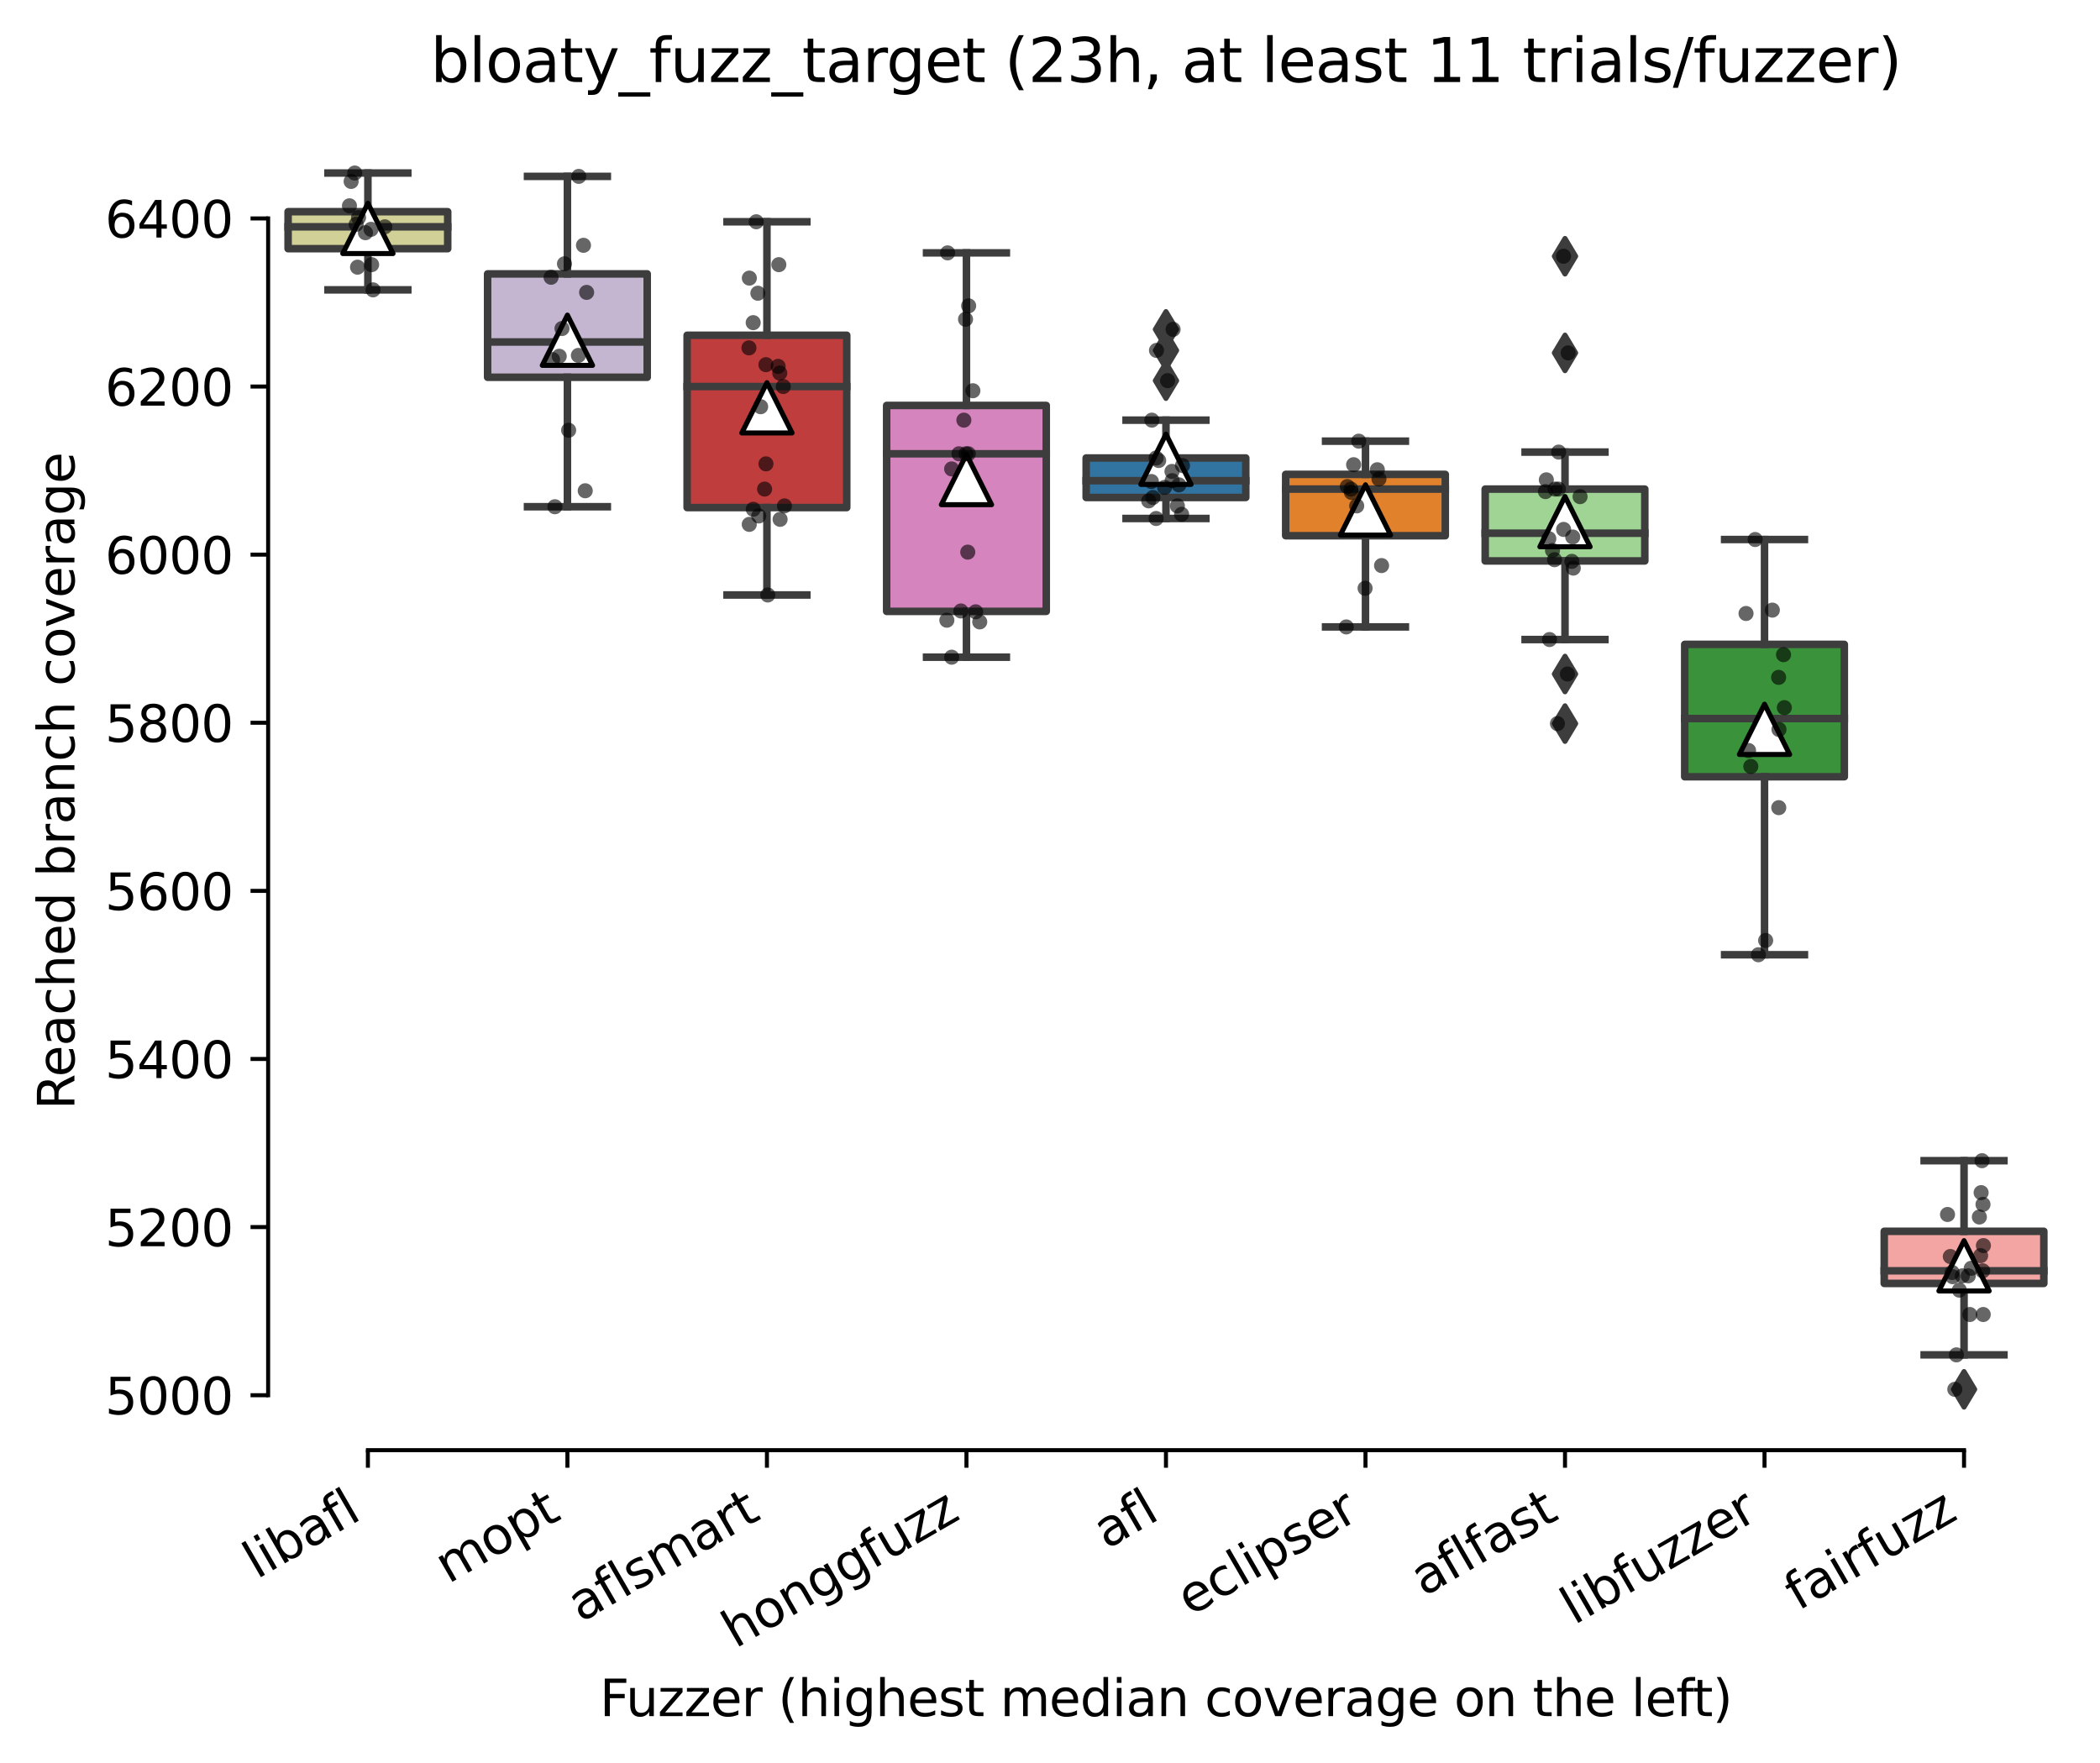 <?xml version="1.0" encoding="utf-8" standalone="no"?>
<!DOCTYPE svg PUBLIC "-//W3C//DTD SVG 1.1//EN"
  "http://www.w3.org/Graphics/SVG/1.1/DTD/svg11.dtd">
<svg xmlns:xlink="http://www.w3.org/1999/xlink" width="417.648pt" height="350.612pt" viewBox="0 0 417.648 350.612" xmlns="http://www.w3.org/2000/svg" version="1.1">
 <defs>
  <style type="text/css">*{stroke-linejoin: round; stroke-linecap: butt}</style>
 </defs>
 <g id="figure_1">
  <g id="patch_1">
   <path d="M 0 350.612 
L 417.648 350.612 
L 417.648 0 
L 0 0 
z
" style="fill: #ffffff"/>
  </g>
  <g id="axes_1">
   <g id="patch_2">
    <path d="M 53.328 288.43 
L 410.448 288.43 
L 410.448 22.318 
L 53.328 22.318 
z
" style="fill: #ffffff"/>
   </g>
   <g id="patch_3">
    <path d="M 57.296 49.461 
L 89.04 49.461 
L 89.04 42.105 
L 57.296 42.105 
L 57.296 49.461 
z
" clip-path="url(#p0c5332777e)" style="fill: #d1d197; stroke: #3d3d3d; stroke-width: 1.5; stroke-linejoin: miter"/>
   </g>
   <g id="patch_4">
    <path d="M 96.976 75.041 
L 128.72 75.041 
L 128.72 54.477 
L 96.976 54.477 
L 96.976 75.041 
z
" clip-path="url(#p0c5332777e)" style="fill: #c4b5d0; stroke: #3d3d3d; stroke-width: 1.5; stroke-linejoin: miter"/>
   </g>
   <g id="patch_5">
    <path d="M 136.656 100.955 
L 168.4 100.955 
L 168.4 66.681 
L 136.656 66.681 
L 136.656 100.955 
z
" clip-path="url(#p0c5332777e)" style="fill: #c03d3e; stroke: #3d3d3d; stroke-width: 1.5; stroke-linejoin: miter"/>
   </g>
   <g id="patch_6">
    <path d="M 176.336 121.602 
L 208.08 121.602 
L 208.08 80.641 
L 176.336 80.641 
L 176.336 121.602 
z
" clip-path="url(#p0c5332777e)" style="fill: #d684bd; stroke: #3d3d3d; stroke-width: 1.5; stroke-linejoin: miter"/>
   </g>
   <g id="patch_7">
    <path d="M 216.016 98.948 
L 247.76 98.948 
L 247.76 91.091 
L 216.016 91.091 
L 216.016 98.948 
z
" clip-path="url(#p0c5332777e)" style="fill: #3274a1; stroke: #3d3d3d; stroke-width: 1.5; stroke-linejoin: miter"/>
   </g>
   <g id="patch_8">
    <path d="M 255.696 106.555 
L 287.44 106.555 
L 287.44 94.351 
L 255.696 94.351 
L 255.696 106.555 
z
" clip-path="url(#p0c5332777e)" style="fill: #e1812c; stroke: #3d3d3d; stroke-width: 1.5; stroke-linejoin: miter"/>
   </g>
   <g id="patch_9">
    <path d="M 295.376 111.571 
L 327.12 111.571 
L 327.12 97.277 
L 295.376 97.277 
L 295.376 111.571 
z
" clip-path="url(#p0c5332777e)" style="fill: #9fd495; stroke: #3d3d3d; stroke-width: 1.5; stroke-linejoin: miter"/>
   </g>
   <g id="patch_10">
    <path d="M 335.056 154.496 
L 366.8 154.496 
L 366.8 128.164 
L 335.056 128.164 
L 335.056 154.496 
z
" clip-path="url(#p0c5332777e)" style="fill: #3a923a; stroke: #3d3d3d; stroke-width: 1.5; stroke-linejoin: miter"/>
   </g>
   <g id="patch_11">
    <path d="M 374.736 255.269 
L 406.48 255.269 
L 406.48 244.903 
L 374.736 244.903 
L 374.736 255.269 
z
" clip-path="url(#p0c5332777e)" style="fill: #f2a5a3; stroke: #3d3d3d; stroke-width: 1.5; stroke-linejoin: miter"/>
   </g>
   <g id="matplotlib.axis_1">
    <g id="xtick_1">
     <g id="line2d_1">
      <defs>
       <path id="mc88189dd81" d="M 0 0 
L 0 3.5 
" style="stroke: #000000; stroke-width: 0.8"/>
      </defs>
      <g>
       <use xlink:href="#mc88189dd81" x="73.168" y="288.43" style="stroke: #000000; stroke-width: 0.8"/>
      </g>
     </g>
     <g id="text_1">
      <!-- libafl -->
      <g transform="translate(51.057 314.176) rotate(-30) scale(0.1 -0.1)">
       <defs>
        <path id="DejaVuSans-6c" d="M 603 4863 
L 1178 4863 
L 1178 0 
L 603 0 
L 603 4863 
z
" transform="scale(0.016)"/>
        <path id="DejaVuSans-69" d="M 603 3500 
L 1178 3500 
L 1178 0 
L 603 0 
L 603 3500 
z
M 603 4863 
L 1178 4863 
L 1178 4134 
L 603 4134 
L 603 4863 
z
" transform="scale(0.016)"/>
        <path id="DejaVuSans-62" d="M 3116 1747 
Q 3116 2381 2855 2742 
Q 2594 3103 2138 3103 
Q 1681 3103 1420 2742 
Q 1159 2381 1159 1747 
Q 1159 1113 1420 752 
Q 1681 391 2138 391 
Q 2594 391 2855 752 
Q 3116 1113 3116 1747 
z
M 1159 2969 
Q 1341 3281 1617 3432 
Q 1894 3584 2278 3584 
Q 2916 3584 3314 3078 
Q 3713 2572 3713 1747 
Q 3713 922 3314 415 
Q 2916 -91 2278 -91 
Q 1894 -91 1617 61 
Q 1341 213 1159 525 
L 1159 0 
L 581 0 
L 581 4863 
L 1159 4863 
L 1159 2969 
z
" transform="scale(0.016)"/>
        <path id="DejaVuSans-61" d="M 2194 1759 
Q 1497 1759 1228 1600 
Q 959 1441 959 1056 
Q 959 750 1161 570 
Q 1363 391 1709 391 
Q 2188 391 2477 730 
Q 2766 1069 2766 1631 
L 2766 1759 
L 2194 1759 
z
M 3341 1997 
L 3341 0 
L 2766 0 
L 2766 531 
Q 2569 213 2275 61 
Q 1981 -91 1556 -91 
Q 1019 -91 701 211 
Q 384 513 384 1019 
Q 384 1609 779 1909 
Q 1175 2209 1959 2209 
L 2766 2209 
L 2766 2266 
Q 2766 2663 2505 2880 
Q 2244 3097 1772 3097 
Q 1472 3097 1187 3025 
Q 903 2953 641 2809 
L 641 3341 
Q 956 3463 1253 3523 
Q 1550 3584 1831 3584 
Q 2591 3584 2966 3190 
Q 3341 2797 3341 1997 
z
" transform="scale(0.016)"/>
        <path id="DejaVuSans-66" d="M 2375 4863 
L 2375 4384 
L 1825 4384 
Q 1516 4384 1395 4259 
Q 1275 4134 1275 3809 
L 1275 3500 
L 2222 3500 
L 2222 3053 
L 1275 3053 
L 1275 0 
L 697 0 
L 697 3053 
L 147 3053 
L 147 3500 
L 697 3500 
L 697 3744 
Q 697 4328 969 4595 
Q 1241 4863 1831 4863 
L 2375 4863 
z
" transform="scale(0.016)"/>
       </defs>
       <use xlink:href="#DejaVuSans-6c"/>
       <use xlink:href="#DejaVuSans-69" x="27.783"/>
       <use xlink:href="#DejaVuSans-62" x="55.566"/>
       <use xlink:href="#DejaVuSans-61" x="119.043"/>
       <use xlink:href="#DejaVuSans-66" x="180.322"/>
       <use xlink:href="#DejaVuSans-6c" x="215.527"/>
      </g>
     </g>
    </g>
    <g id="xtick_2">
     <g id="line2d_2">
      <g>
       <use xlink:href="#mc88189dd81" x="112.848" y="288.43" style="stroke: #000000; stroke-width: 0.8"/>
      </g>
     </g>
     <g id="text_2">
      <!-- mopt -->
      <g transform="translate(89.181 315.075) rotate(-30) scale(0.1 -0.1)">
       <defs>
        <path id="DejaVuSans-6d" d="M 3328 2828 
Q 3544 3216 3844 3400 
Q 4144 3584 4550 3584 
Q 5097 3584 5394 3201 
Q 5691 2819 5691 2113 
L 5691 0 
L 5113 0 
L 5113 2094 
Q 5113 2597 4934 2840 
Q 4756 3084 4391 3084 
Q 3944 3084 3684 2787 
Q 3425 2491 3425 1978 
L 3425 0 
L 2847 0 
L 2847 2094 
Q 2847 2600 2669 2842 
Q 2491 3084 2119 3084 
Q 1678 3084 1418 2786 
Q 1159 2488 1159 1978 
L 1159 0 
L 581 0 
L 581 3500 
L 1159 3500 
L 1159 2956 
Q 1356 3278 1631 3431 
Q 1906 3584 2284 3584 
Q 2666 3584 2933 3390 
Q 3200 3197 3328 2828 
z
" transform="scale(0.016)"/>
        <path id="DejaVuSans-6f" d="M 1959 3097 
Q 1497 3097 1228 2736 
Q 959 2375 959 1747 
Q 959 1119 1226 758 
Q 1494 397 1959 397 
Q 2419 397 2687 759 
Q 2956 1122 2956 1747 
Q 2956 2369 2687 2733 
Q 2419 3097 1959 3097 
z
M 1959 3584 
Q 2709 3584 3137 3096 
Q 3566 2609 3566 1747 
Q 3566 888 3137 398 
Q 2709 -91 1959 -91 
Q 1206 -91 779 398 
Q 353 888 353 1747 
Q 353 2609 779 3096 
Q 1206 3584 1959 3584 
z
" transform="scale(0.016)"/>
        <path id="DejaVuSans-70" d="M 1159 525 
L 1159 -1331 
L 581 -1331 
L 581 3500 
L 1159 3500 
L 1159 2969 
Q 1341 3281 1617 3432 
Q 1894 3584 2278 3584 
Q 2916 3584 3314 3078 
Q 3713 2572 3713 1747 
Q 3713 922 3314 415 
Q 2916 -91 2278 -91 
Q 1894 -91 1617 61 
Q 1341 213 1159 525 
z
M 3116 1747 
Q 3116 2381 2855 2742 
Q 2594 3103 2138 3103 
Q 1681 3103 1420 2742 
Q 1159 2381 1159 1747 
Q 1159 1113 1420 752 
Q 1681 391 2138 391 
Q 2594 391 2855 752 
Q 3116 1113 3116 1747 
z
" transform="scale(0.016)"/>
        <path id="DejaVuSans-74" d="M 1172 4494 
L 1172 3500 
L 2356 3500 
L 2356 3053 
L 1172 3053 
L 1172 1153 
Q 1172 725 1289 603 
Q 1406 481 1766 481 
L 2356 481 
L 2356 0 
L 1766 0 
Q 1100 0 847 248 
Q 594 497 594 1153 
L 594 3053 
L 172 3053 
L 172 3500 
L 594 3500 
L 594 4494 
L 1172 4494 
z
" transform="scale(0.016)"/>
       </defs>
       <use xlink:href="#DejaVuSans-6d"/>
       <use xlink:href="#DejaVuSans-6f" x="97.412"/>
       <use xlink:href="#DejaVuSans-70" x="158.594"/>
       <use xlink:href="#DejaVuSans-74" x="222.07"/>
      </g>
     </g>
    </g>
    <g id="xtick_3">
     <g id="line2d_3">
      <g>
       <use xlink:href="#mc88189dd81" x="152.528" y="288.43" style="stroke: #000000; stroke-width: 0.8"/>
      </g>
     </g>
     <g id="text_3">
      <!-- aflsmart -->
      <g transform="translate(115.517 322.779) rotate(-30) scale(0.1 -0.1)">
       <defs>
        <path id="DejaVuSans-73" d="M 2834 3397 
L 2834 2853 
Q 2591 2978 2328 3040 
Q 2066 3103 1784 3103 
Q 1356 3103 1142 2972 
Q 928 2841 928 2578 
Q 928 2378 1081 2264 
Q 1234 2150 1697 2047 
L 1894 2003 
Q 2506 1872 2764 1633 
Q 3022 1394 3022 966 
Q 3022 478 2636 193 
Q 2250 -91 1575 -91 
Q 1294 -91 989 -36 
Q 684 19 347 128 
L 347 722 
Q 666 556 975 473 
Q 1284 391 1588 391 
Q 1994 391 2212 530 
Q 2431 669 2431 922 
Q 2431 1156 2273 1281 
Q 2116 1406 1581 1522 
L 1381 1569 
Q 847 1681 609 1914 
Q 372 2147 372 2553 
Q 372 3047 722 3315 
Q 1072 3584 1716 3584 
Q 2034 3584 2315 3537 
Q 2597 3491 2834 3397 
z
" transform="scale(0.016)"/>
        <path id="DejaVuSans-72" d="M 2631 2963 
Q 2534 3019 2420 3045 
Q 2306 3072 2169 3072 
Q 1681 3072 1420 2755 
Q 1159 2438 1159 1844 
L 1159 0 
L 581 0 
L 581 3500 
L 1159 3500 
L 1159 2956 
Q 1341 3275 1631 3429 
Q 1922 3584 2338 3584 
Q 2397 3584 2469 3576 
Q 2541 3569 2628 3553 
L 2631 2963 
z
" transform="scale(0.016)"/>
       </defs>
       <use xlink:href="#DejaVuSans-61"/>
       <use xlink:href="#DejaVuSans-66" x="61.279"/>
       <use xlink:href="#DejaVuSans-6c" x="96.484"/>
       <use xlink:href="#DejaVuSans-73" x="124.268"/>
       <use xlink:href="#DejaVuSans-6d" x="176.367"/>
       <use xlink:href="#DejaVuSans-61" x="273.779"/>
       <use xlink:href="#DejaVuSans-72" x="335.059"/>
       <use xlink:href="#DejaVuSans-74" x="376.172"/>
      </g>
     </g>
    </g>
    <g id="xtick_4">
     <g id="line2d_4">
      <g>
       <use xlink:href="#mc88189dd81" x="192.208" y="288.43" style="stroke: #000000; stroke-width: 0.8"/>
      </g>
     </g>
     <g id="text_4">
      <!-- honggfuzz -->
      <g transform="translate(146.269 327.933) rotate(-30) scale(0.1 -0.1)">
       <defs>
        <path id="DejaVuSans-68" d="M 3513 2113 
L 3513 0 
L 2938 0 
L 2938 2094 
Q 2938 2591 2744 2837 
Q 2550 3084 2163 3084 
Q 1697 3084 1428 2787 
Q 1159 2491 1159 1978 
L 1159 0 
L 581 0 
L 581 4863 
L 1159 4863 
L 1159 2956 
Q 1366 3272 1645 3428 
Q 1925 3584 2291 3584 
Q 2894 3584 3203 3211 
Q 3513 2838 3513 2113 
z
" transform="scale(0.016)"/>
        <path id="DejaVuSans-6e" d="M 3513 2113 
L 3513 0 
L 2938 0 
L 2938 2094 
Q 2938 2591 2744 2837 
Q 2550 3084 2163 3084 
Q 1697 3084 1428 2787 
Q 1159 2491 1159 1978 
L 1159 0 
L 581 0 
L 581 3500 
L 1159 3500 
L 1159 2956 
Q 1366 3272 1645 3428 
Q 1925 3584 2291 3584 
Q 2894 3584 3203 3211 
Q 3513 2838 3513 2113 
z
" transform="scale(0.016)"/>
        <path id="DejaVuSans-67" d="M 2906 1791 
Q 2906 2416 2648 2759 
Q 2391 3103 1925 3103 
Q 1463 3103 1205 2759 
Q 947 2416 947 1791 
Q 947 1169 1205 825 
Q 1463 481 1925 481 
Q 2391 481 2648 825 
Q 2906 1169 2906 1791 
z
M 3481 434 
Q 3481 -459 3084 -895 
Q 2688 -1331 1869 -1331 
Q 1566 -1331 1297 -1286 
Q 1028 -1241 775 -1147 
L 775 -588 
Q 1028 -725 1275 -790 
Q 1522 -856 1778 -856 
Q 2344 -856 2625 -561 
Q 2906 -266 2906 331 
L 2906 616 
Q 2728 306 2450 153 
Q 2172 0 1784 0 
Q 1141 0 747 490 
Q 353 981 353 1791 
Q 353 2603 747 3093 
Q 1141 3584 1784 3584 
Q 2172 3584 2450 3431 
Q 2728 3278 2906 2969 
L 2906 3500 
L 3481 3500 
L 3481 434 
z
" transform="scale(0.016)"/>
        <path id="DejaVuSans-75" d="M 544 1381 
L 544 3500 
L 1119 3500 
L 1119 1403 
Q 1119 906 1312 657 
Q 1506 409 1894 409 
Q 2359 409 2629 706 
Q 2900 1003 2900 1516 
L 2900 3500 
L 3475 3500 
L 3475 0 
L 2900 0 
L 2900 538 
Q 2691 219 2414 64 
Q 2138 -91 1772 -91 
Q 1169 -91 856 284 
Q 544 659 544 1381 
z
M 1991 3584 
L 1991 3584 
z
" transform="scale(0.016)"/>
        <path id="DejaVuSans-7a" d="M 353 3500 
L 3084 3500 
L 3084 2975 
L 922 459 
L 3084 459 
L 3084 0 
L 275 0 
L 275 525 
L 2438 3041 
L 353 3041 
L 353 3500 
z
" transform="scale(0.016)"/>
       </defs>
       <use xlink:href="#DejaVuSans-68"/>
       <use xlink:href="#DejaVuSans-6f" x="63.379"/>
       <use xlink:href="#DejaVuSans-6e" x="124.561"/>
       <use xlink:href="#DejaVuSans-67" x="187.939"/>
       <use xlink:href="#DejaVuSans-67" x="251.416"/>
       <use xlink:href="#DejaVuSans-66" x="314.893"/>
       <use xlink:href="#DejaVuSans-75" x="350.098"/>
       <use xlink:href="#DejaVuSans-7a" x="413.477"/>
       <use xlink:href="#DejaVuSans-7a" x="465.967"/>
      </g>
     </g>
    </g>
    <g id="xtick_5">
     <g id="line2d_5">
      <g>
       <use xlink:href="#mc88189dd81" x="231.888" y="288.43" style="stroke: #000000; stroke-width: 0.8"/>
      </g>
     </g>
     <g id="text_5">
      <!-- afl -->
      <g transform="translate(220.087 308.224) rotate(-30) scale(0.1 -0.1)">
       <use xlink:href="#DejaVuSans-61"/>
       <use xlink:href="#DejaVuSans-66" x="61.279"/>
       <use xlink:href="#DejaVuSans-6c" x="96.484"/>
      </g>
     </g>
    </g>
    <g id="xtick_6">
     <g id="line2d_6">
      <g>
       <use xlink:href="#mc88189dd81" x="271.568" y="288.43" style="stroke: #000000; stroke-width: 0.8"/>
      </g>
     </g>
     <g id="text_6">
      <!-- eclipser -->
      <g transform="translate(236.728 321.525) rotate(-30) scale(0.1 -0.1)">
       <defs>
        <path id="DejaVuSans-65" d="M 3597 1894 
L 3597 1613 
L 953 1613 
Q 991 1019 1311 708 
Q 1631 397 2203 397 
Q 2534 397 2845 478 
Q 3156 559 3463 722 
L 3463 178 
Q 3153 47 2828 -22 
Q 2503 -91 2169 -91 
Q 1331 -91 842 396 
Q 353 884 353 1716 
Q 353 2575 817 3079 
Q 1281 3584 2069 3584 
Q 2775 3584 3186 3129 
Q 3597 2675 3597 1894 
z
M 3022 2063 
Q 3016 2534 2758 2815 
Q 2500 3097 2075 3097 
Q 1594 3097 1305 2825 
Q 1016 2553 972 2059 
L 3022 2063 
z
" transform="scale(0.016)"/>
        <path id="DejaVuSans-63" d="M 3122 3366 
L 3122 2828 
Q 2878 2963 2633 3030 
Q 2388 3097 2138 3097 
Q 1578 3097 1268 2742 
Q 959 2388 959 1747 
Q 959 1106 1268 751 
Q 1578 397 2138 397 
Q 2388 397 2633 464 
Q 2878 531 3122 666 
L 3122 134 
Q 2881 22 2623 -34 
Q 2366 -91 2075 -91 
Q 1284 -91 818 406 
Q 353 903 353 1747 
Q 353 2603 823 3093 
Q 1294 3584 2113 3584 
Q 2378 3584 2631 3529 
Q 2884 3475 3122 3366 
z
" transform="scale(0.016)"/>
       </defs>
       <use xlink:href="#DejaVuSans-65"/>
       <use xlink:href="#DejaVuSans-63" x="61.523"/>
       <use xlink:href="#DejaVuSans-6c" x="116.504"/>
       <use xlink:href="#DejaVuSans-69" x="144.287"/>
       <use xlink:href="#DejaVuSans-70" x="172.07"/>
       <use xlink:href="#DejaVuSans-73" x="235.547"/>
       <use xlink:href="#DejaVuSans-65" x="287.646"/>
       <use xlink:href="#DejaVuSans-72" x="349.17"/>
      </g>
     </g>
    </g>
    <g id="xtick_7">
     <g id="line2d_7">
      <g>
       <use xlink:href="#mc88189dd81" x="311.248" y="288.43" style="stroke: #000000; stroke-width: 0.8"/>
      </g>
     </g>
     <g id="text_7">
      <!-- aflfast -->
      <g transform="translate(283.184 317.613) rotate(-30) scale(0.1 -0.1)">
       <use xlink:href="#DejaVuSans-61"/>
       <use xlink:href="#DejaVuSans-66" x="61.279"/>
       <use xlink:href="#DejaVuSans-6c" x="96.484"/>
       <use xlink:href="#DejaVuSans-66" x="124.268"/>
       <use xlink:href="#DejaVuSans-61" x="159.473"/>
       <use xlink:href="#DejaVuSans-73" x="220.752"/>
       <use xlink:href="#DejaVuSans-74" x="272.852"/>
      </g>
     </g>
    </g>
    <g id="xtick_8">
     <g id="line2d_8">
      <g>
       <use xlink:href="#mc88189dd81" x="350.928" y="288.43" style="stroke: #000000; stroke-width: 0.8"/>
      </g>
     </g>
     <g id="text_8">
      <!-- libfuzzer -->
      <g transform="translate(313.062 323.272) rotate(-30) scale(0.1 -0.1)">
       <use xlink:href="#DejaVuSans-6c"/>
       <use xlink:href="#DejaVuSans-69" x="27.783"/>
       <use xlink:href="#DejaVuSans-62" x="55.566"/>
       <use xlink:href="#DejaVuSans-66" x="119.043"/>
       <use xlink:href="#DejaVuSans-75" x="154.248"/>
       <use xlink:href="#DejaVuSans-7a" x="217.627"/>
       <use xlink:href="#DejaVuSans-7a" x="270.117"/>
       <use xlink:href="#DejaVuSans-65" x="322.607"/>
       <use xlink:href="#DejaVuSans-72" x="384.131"/>
      </g>
     </g>
    </g>
    <g id="xtick_9">
     <g id="line2d_9">
      <g>
       <use xlink:href="#mc88189dd81" x="390.608" y="288.43" style="stroke: #000000; stroke-width: 0.8"/>
      </g>
     </g>
     <g id="text_9">
      <!-- fairfuzz -->
      <g transform="translate(357.619 320.457) rotate(-30) scale(0.1 -0.1)">
       <use xlink:href="#DejaVuSans-66"/>
       <use xlink:href="#DejaVuSans-61" x="35.205"/>
       <use xlink:href="#DejaVuSans-69" x="96.484"/>
       <use xlink:href="#DejaVuSans-72" x="124.268"/>
       <use xlink:href="#DejaVuSans-66" x="165.381"/>
       <use xlink:href="#DejaVuSans-75" x="200.586"/>
       <use xlink:href="#DejaVuSans-7a" x="263.965"/>
       <use xlink:href="#DejaVuSans-7a" x="316.455"/>
      </g>
     </g>
    </g>
    <g id="text_10">
     <!-- Fuzzer (highest median coverage on the left) -->
     <g transform="translate(119.27 341.333) scale(0.1 -0.1)">
      <defs>
       <path id="DejaVuSans-46" d="M 628 4666 
L 3309 4666 
L 3309 4134 
L 1259 4134 
L 1259 2759 
L 3109 2759 
L 3109 2228 
L 1259 2228 
L 1259 0 
L 628 0 
L 628 4666 
z
" transform="scale(0.016)"/>
       <path id="DejaVuSans-20" transform="scale(0.016)"/>
       <path id="DejaVuSans-28" d="M 1984 4856 
Q 1566 4138 1362 3434 
Q 1159 2731 1159 2009 
Q 1159 1288 1364 580 
Q 1569 -128 1984 -844 
L 1484 -844 
Q 1016 -109 783 600 
Q 550 1309 550 2009 
Q 550 2706 781 3412 
Q 1013 4119 1484 4856 
L 1984 4856 
z
" transform="scale(0.016)"/>
       <path id="DejaVuSans-64" d="M 2906 2969 
L 2906 4863 
L 3481 4863 
L 3481 0 
L 2906 0 
L 2906 525 
Q 2725 213 2448 61 
Q 2172 -91 1784 -91 
Q 1150 -91 751 415 
Q 353 922 353 1747 
Q 353 2572 751 3078 
Q 1150 3584 1784 3584 
Q 2172 3584 2448 3432 
Q 2725 3281 2906 2969 
z
M 947 1747 
Q 947 1113 1208 752 
Q 1469 391 1925 391 
Q 2381 391 2643 752 
Q 2906 1113 2906 1747 
Q 2906 2381 2643 2742 
Q 2381 3103 1925 3103 
Q 1469 3103 1208 2742 
Q 947 2381 947 1747 
z
" transform="scale(0.016)"/>
       <path id="DejaVuSans-76" d="M 191 3500 
L 800 3500 
L 1894 563 
L 2988 3500 
L 3597 3500 
L 2284 0 
L 1503 0 
L 191 3500 
z
" transform="scale(0.016)"/>
       <path id="DejaVuSans-29" d="M 513 4856 
L 1013 4856 
Q 1481 4119 1714 3412 
Q 1947 2706 1947 2009 
Q 1947 1309 1714 600 
Q 1481 -109 1013 -844 
L 513 -844 
Q 928 -128 1133 580 
Q 1338 1288 1338 2009 
Q 1338 2731 1133 3434 
Q 928 4138 513 4856 
z
" transform="scale(0.016)"/>
      </defs>
      <use xlink:href="#DejaVuSans-46"/>
      <use xlink:href="#DejaVuSans-75" x="52.02"/>
      <use xlink:href="#DejaVuSans-7a" x="115.398"/>
      <use xlink:href="#DejaVuSans-7a" x="167.889"/>
      <use xlink:href="#DejaVuSans-65" x="220.379"/>
      <use xlink:href="#DejaVuSans-72" x="281.902"/>
      <use xlink:href="#DejaVuSans-20" x="323.016"/>
      <use xlink:href="#DejaVuSans-28" x="354.803"/>
      <use xlink:href="#DejaVuSans-68" x="393.816"/>
      <use xlink:href="#DejaVuSans-69" x="457.195"/>
      <use xlink:href="#DejaVuSans-67" x="484.979"/>
      <use xlink:href="#DejaVuSans-68" x="548.455"/>
      <use xlink:href="#DejaVuSans-65" x="611.834"/>
      <use xlink:href="#DejaVuSans-73" x="673.357"/>
      <use xlink:href="#DejaVuSans-74" x="725.457"/>
      <use xlink:href="#DejaVuSans-20" x="764.666"/>
      <use xlink:href="#DejaVuSans-6d" x="796.453"/>
      <use xlink:href="#DejaVuSans-65" x="893.865"/>
      <use xlink:href="#DejaVuSans-64" x="955.389"/>
      <use xlink:href="#DejaVuSans-69" x="1018.865"/>
      <use xlink:href="#DejaVuSans-61" x="1046.648"/>
      <use xlink:href="#DejaVuSans-6e" x="1107.928"/>
      <use xlink:href="#DejaVuSans-20" x="1171.307"/>
      <use xlink:href="#DejaVuSans-63" x="1203.094"/>
      <use xlink:href="#DejaVuSans-6f" x="1258.074"/>
      <use xlink:href="#DejaVuSans-76" x="1319.256"/>
      <use xlink:href="#DejaVuSans-65" x="1378.436"/>
      <use xlink:href="#DejaVuSans-72" x="1439.959"/>
      <use xlink:href="#DejaVuSans-61" x="1481.072"/>
      <use xlink:href="#DejaVuSans-67" x="1542.352"/>
      <use xlink:href="#DejaVuSans-65" x="1605.828"/>
      <use xlink:href="#DejaVuSans-20" x="1667.352"/>
      <use xlink:href="#DejaVuSans-6f" x="1699.139"/>
      <use xlink:href="#DejaVuSans-6e" x="1760.32"/>
      <use xlink:href="#DejaVuSans-20" x="1823.699"/>
      <use xlink:href="#DejaVuSans-74" x="1855.486"/>
      <use xlink:href="#DejaVuSans-68" x="1894.695"/>
      <use xlink:href="#DejaVuSans-65" x="1958.074"/>
      <use xlink:href="#DejaVuSans-20" x="2019.598"/>
      <use xlink:href="#DejaVuSans-6c" x="2051.385"/>
      <use xlink:href="#DejaVuSans-65" x="2079.168"/>
      <use xlink:href="#DejaVuSans-66" x="2140.691"/>
      <use xlink:href="#DejaVuSans-74" x="2174.146"/>
      <use xlink:href="#DejaVuSans-29" x="2213.355"/>
     </g>
    </g>
   </g>
   <g id="matplotlib.axis_2">
    <g id="ytick_1">
     <g id="line2d_10">
      <defs>
       <path id="m39af53755f" d="M 0 0 
L -3.5 0 
" style="stroke: #000000; stroke-width: 0.8"/>
      </defs>
      <g>
       <use xlink:href="#m39af53755f" x="53.328" y="277.504" style="stroke: #000000; stroke-width: 0.8"/>
      </g>
     </g>
     <g id="text_11">
      <!-- 5000 -->
      <g transform="translate(20.878 281.304) scale(0.1 -0.1)">
       <defs>
        <path id="DejaVuSans-35" d="M 691 4666 
L 3169 4666 
L 3169 4134 
L 1269 4134 
L 1269 2991 
Q 1406 3038 1543 3061 
Q 1681 3084 1819 3084 
Q 2600 3084 3056 2656 
Q 3513 2228 3513 1497 
Q 3513 744 3044 326 
Q 2575 -91 1722 -91 
Q 1428 -91 1123 -41 
Q 819 9 494 109 
L 494 744 
Q 775 591 1075 516 
Q 1375 441 1709 441 
Q 2250 441 2565 725 
Q 2881 1009 2881 1497 
Q 2881 1984 2565 2268 
Q 2250 2553 1709 2553 
Q 1456 2553 1204 2497 
Q 953 2441 691 2322 
L 691 4666 
z
" transform="scale(0.016)"/>
        <path id="DejaVuSans-30" d="M 2034 4250 
Q 1547 4250 1301 3770 
Q 1056 3291 1056 2328 
Q 1056 1369 1301 889 
Q 1547 409 2034 409 
Q 2525 409 2770 889 
Q 3016 1369 3016 2328 
Q 3016 3291 2770 3770 
Q 2525 4250 2034 4250 
z
M 2034 4750 
Q 2819 4750 3233 4129 
Q 3647 3509 3647 2328 
Q 3647 1150 3233 529 
Q 2819 -91 2034 -91 
Q 1250 -91 836 529 
Q 422 1150 422 2328 
Q 422 3509 836 4129 
Q 1250 4750 2034 4750 
z
" transform="scale(0.016)"/>
       </defs>
       <use xlink:href="#DejaVuSans-35"/>
       <use xlink:href="#DejaVuSans-30" x="63.623"/>
       <use xlink:href="#DejaVuSans-30" x="127.246"/>
       <use xlink:href="#DejaVuSans-30" x="190.869"/>
      </g>
     </g>
    </g>
    <g id="ytick_2">
     <g id="line2d_11">
      <g>
       <use xlink:href="#m39af53755f" x="53.328" y="244.067" style="stroke: #000000; stroke-width: 0.8"/>
      </g>
     </g>
     <g id="text_12">
      <!-- 5200 -->
      <g transform="translate(20.878 247.866) scale(0.1 -0.1)">
       <defs>
        <path id="DejaVuSans-32" d="M 1228 531 
L 3431 531 
L 3431 0 
L 469 0 
L 469 531 
Q 828 903 1448 1529 
Q 2069 2156 2228 2338 
Q 2531 2678 2651 2914 
Q 2772 3150 2772 3378 
Q 2772 3750 2511 3984 
Q 2250 4219 1831 4219 
Q 1534 4219 1204 4116 
Q 875 4013 500 3803 
L 500 4441 
Q 881 4594 1212 4672 
Q 1544 4750 1819 4750 
Q 2544 4750 2975 4387 
Q 3406 4025 3406 3419 
Q 3406 3131 3298 2873 
Q 3191 2616 2906 2266 
Q 2828 2175 2409 1742 
Q 1991 1309 1228 531 
z
" transform="scale(0.016)"/>
       </defs>
       <use xlink:href="#DejaVuSans-35"/>
       <use xlink:href="#DejaVuSans-32" x="63.623"/>
       <use xlink:href="#DejaVuSans-30" x="127.246"/>
       <use xlink:href="#DejaVuSans-30" x="190.869"/>
      </g>
     </g>
    </g>
    <g id="ytick_3">
     <g id="line2d_12">
      <g>
       <use xlink:href="#m39af53755f" x="53.328" y="210.63" style="stroke: #000000; stroke-width: 0.8"/>
      </g>
     </g>
     <g id="text_13">
      <!-- 5400 -->
      <g transform="translate(20.878 214.429) scale(0.1 -0.1)">
       <defs>
        <path id="DejaVuSans-34" d="M 2419 4116 
L 825 1625 
L 2419 1625 
L 2419 4116 
z
M 2253 4666 
L 3047 4666 
L 3047 1625 
L 3713 1625 
L 3713 1100 
L 3047 1100 
L 3047 0 
L 2419 0 
L 2419 1100 
L 313 1100 
L 313 1709 
L 2253 4666 
z
" transform="scale(0.016)"/>
       </defs>
       <use xlink:href="#DejaVuSans-35"/>
       <use xlink:href="#DejaVuSans-34" x="63.623"/>
       <use xlink:href="#DejaVuSans-30" x="127.246"/>
       <use xlink:href="#DejaVuSans-30" x="190.869"/>
      </g>
     </g>
    </g>
    <g id="ytick_4">
     <g id="line2d_13">
      <g>
       <use xlink:href="#m39af53755f" x="53.328" y="177.192" style="stroke: #000000; stroke-width: 0.8"/>
      </g>
     </g>
     <g id="text_14">
      <!-- 5600 -->
      <g transform="translate(20.878 180.991) scale(0.1 -0.1)">
       <defs>
        <path id="DejaVuSans-36" d="M 2113 2584 
Q 1688 2584 1439 2293 
Q 1191 2003 1191 1497 
Q 1191 994 1439 701 
Q 1688 409 2113 409 
Q 2538 409 2786 701 
Q 3034 994 3034 1497 
Q 3034 2003 2786 2293 
Q 2538 2584 2113 2584 
z
M 3366 4563 
L 3366 3988 
Q 3128 4100 2886 4159 
Q 2644 4219 2406 4219 
Q 1781 4219 1451 3797 
Q 1122 3375 1075 2522 
Q 1259 2794 1537 2939 
Q 1816 3084 2150 3084 
Q 2853 3084 3261 2657 
Q 3669 2231 3669 1497 
Q 3669 778 3244 343 
Q 2819 -91 2113 -91 
Q 1303 -91 875 529 
Q 447 1150 447 2328 
Q 447 3434 972 4092 
Q 1497 4750 2381 4750 
Q 2619 4750 2861 4703 
Q 3103 4656 3366 4563 
z
" transform="scale(0.016)"/>
       </defs>
       <use xlink:href="#DejaVuSans-35"/>
       <use xlink:href="#DejaVuSans-36" x="63.623"/>
       <use xlink:href="#DejaVuSans-30" x="127.246"/>
       <use xlink:href="#DejaVuSans-30" x="190.869"/>
      </g>
     </g>
    </g>
    <g id="ytick_5">
     <g id="line2d_14">
      <g>
       <use xlink:href="#m39af53755f" x="53.328" y="143.755" style="stroke: #000000; stroke-width: 0.8"/>
      </g>
     </g>
     <g id="text_15">
      <!-- 5800 -->
      <g transform="translate(20.878 147.554) scale(0.1 -0.1)">
       <defs>
        <path id="DejaVuSans-38" d="M 2034 2216 
Q 1584 2216 1326 1975 
Q 1069 1734 1069 1313 
Q 1069 891 1326 650 
Q 1584 409 2034 409 
Q 2484 409 2743 651 
Q 3003 894 3003 1313 
Q 3003 1734 2745 1975 
Q 2488 2216 2034 2216 
z
M 1403 2484 
Q 997 2584 770 2862 
Q 544 3141 544 3541 
Q 544 4100 942 4425 
Q 1341 4750 2034 4750 
Q 2731 4750 3128 4425 
Q 3525 4100 3525 3541 
Q 3525 3141 3298 2862 
Q 3072 2584 2669 2484 
Q 3125 2378 3379 2068 
Q 3634 1759 3634 1313 
Q 3634 634 3220 271 
Q 2806 -91 2034 -91 
Q 1263 -91 848 271 
Q 434 634 434 1313 
Q 434 1759 690 2068 
Q 947 2378 1403 2484 
z
M 1172 3481 
Q 1172 3119 1398 2916 
Q 1625 2713 2034 2713 
Q 2441 2713 2670 2916 
Q 2900 3119 2900 3481 
Q 2900 3844 2670 4047 
Q 2441 4250 2034 4250 
Q 1625 4250 1398 4047 
Q 1172 3844 1172 3481 
z
" transform="scale(0.016)"/>
       </defs>
       <use xlink:href="#DejaVuSans-35"/>
       <use xlink:href="#DejaVuSans-38" x="63.623"/>
       <use xlink:href="#DejaVuSans-30" x="127.246"/>
       <use xlink:href="#DejaVuSans-30" x="190.869"/>
      </g>
     </g>
    </g>
    <g id="ytick_6">
     <g id="line2d_15">
      <g>
       <use xlink:href="#m39af53755f" x="53.328" y="110.317" style="stroke: #000000; stroke-width: 0.8"/>
      </g>
     </g>
     <g id="text_16">
      <!-- 6000 -->
      <g transform="translate(20.878 114.116) scale(0.1 -0.1)">
       <use xlink:href="#DejaVuSans-36"/>
       <use xlink:href="#DejaVuSans-30" x="63.623"/>
       <use xlink:href="#DejaVuSans-30" x="127.246"/>
       <use xlink:href="#DejaVuSans-30" x="190.869"/>
      </g>
     </g>
    </g>
    <g id="ytick_7">
     <g id="line2d_16">
      <g>
       <use xlink:href="#m39af53755f" x="53.328" y="76.88" style="stroke: #000000; stroke-width: 0.8"/>
      </g>
     </g>
     <g id="text_17">
      <!-- 6200 -->
      <g transform="translate(20.878 80.679) scale(0.1 -0.1)">
       <use xlink:href="#DejaVuSans-36"/>
       <use xlink:href="#DejaVuSans-32" x="63.623"/>
       <use xlink:href="#DejaVuSans-30" x="127.246"/>
       <use xlink:href="#DejaVuSans-30" x="190.869"/>
      </g>
     </g>
    </g>
    <g id="ytick_8">
     <g id="line2d_17">
      <g>
       <use xlink:href="#m39af53755f" x="53.328" y="43.442" style="stroke: #000000; stroke-width: 0.8"/>
      </g>
     </g>
     <g id="text_18">
      <!-- 6400 -->
      <g transform="translate(20.878 47.241) scale(0.1 -0.1)">
       <use xlink:href="#DejaVuSans-36"/>
       <use xlink:href="#DejaVuSans-34" x="63.623"/>
       <use xlink:href="#DejaVuSans-30" x="127.246"/>
       <use xlink:href="#DejaVuSans-30" x="190.869"/>
      </g>
     </g>
    </g>
    <g id="text_19">
     <!-- Reached branch coverage -->
     <g transform="translate(14.798 220.706) rotate(-90) scale(0.1 -0.1)">
      <defs>
       <path id="DejaVuSans-52" d="M 2841 2188 
Q 3044 2119 3236 1894 
Q 3428 1669 3622 1275 
L 4263 0 
L 3584 0 
L 2988 1197 
Q 2756 1666 2539 1819 
Q 2322 1972 1947 1972 
L 1259 1972 
L 1259 0 
L 628 0 
L 628 4666 
L 2053 4666 
Q 2853 4666 3247 4331 
Q 3641 3997 3641 3322 
Q 3641 2881 3436 2590 
Q 3231 2300 2841 2188 
z
M 1259 4147 
L 1259 2491 
L 2053 2491 
Q 2509 2491 2742 2702 
Q 2975 2913 2975 3322 
Q 2975 3731 2742 3939 
Q 2509 4147 2053 4147 
L 1259 4147 
z
" transform="scale(0.016)"/>
      </defs>
      <use xlink:href="#DejaVuSans-52"/>
      <use xlink:href="#DejaVuSans-65" x="64.982"/>
      <use xlink:href="#DejaVuSans-61" x="126.506"/>
      <use xlink:href="#DejaVuSans-63" x="187.785"/>
      <use xlink:href="#DejaVuSans-68" x="242.766"/>
      <use xlink:href="#DejaVuSans-65" x="306.145"/>
      <use xlink:href="#DejaVuSans-64" x="367.668"/>
      <use xlink:href="#DejaVuSans-20" x="431.145"/>
      <use xlink:href="#DejaVuSans-62" x="462.932"/>
      <use xlink:href="#DejaVuSans-72" x="526.408"/>
      <use xlink:href="#DejaVuSans-61" x="567.521"/>
      <use xlink:href="#DejaVuSans-6e" x="628.801"/>
      <use xlink:href="#DejaVuSans-63" x="692.18"/>
      <use xlink:href="#DejaVuSans-68" x="747.16"/>
      <use xlink:href="#DejaVuSans-20" x="810.539"/>
      <use xlink:href="#DejaVuSans-63" x="842.326"/>
      <use xlink:href="#DejaVuSans-6f" x="897.307"/>
      <use xlink:href="#DejaVuSans-76" x="958.488"/>
      <use xlink:href="#DejaVuSans-65" x="1017.668"/>
      <use xlink:href="#DejaVuSans-72" x="1079.191"/>
      <use xlink:href="#DejaVuSans-61" x="1120.305"/>
      <use xlink:href="#DejaVuSans-67" x="1181.584"/>
      <use xlink:href="#DejaVuSans-65" x="1245.061"/>
     </g>
    </g>
   </g>
   <g id="line2d_18">
    <path d="M 73.168 49.461 
L 73.168 57.653 
" clip-path="url(#p0c5332777e)" style="fill: none; stroke: #3d3d3d; stroke-width: 1.5; stroke-linecap: square"/>
   </g>
   <g id="line2d_19">
    <path d="M 73.168 42.105 
L 73.168 34.414 
" clip-path="url(#p0c5332777e)" style="fill: none; stroke: #3d3d3d; stroke-width: 1.5; stroke-linecap: square"/>
   </g>
   <g id="line2d_20">
    <path d="M 65.232 57.653 
L 81.104 57.653 
" clip-path="url(#p0c5332777e)" style="fill: none; stroke: #3d3d3d; stroke-width: 1.5; stroke-linecap: square"/>
   </g>
   <g id="line2d_21">
    <path d="M 65.232 34.414 
L 81.104 34.414 
" clip-path="url(#p0c5332777e)" style="fill: none; stroke: #3d3d3d; stroke-width: 1.5; stroke-linecap: square"/>
   </g>
   <g id="line2d_22"/>
   <g id="line2d_23">
    <path d="M 112.848 75.041 
L 112.848 100.787 
" clip-path="url(#p0c5332777e)" style="fill: none; stroke: #3d3d3d; stroke-width: 1.5; stroke-linecap: square"/>
   </g>
   <g id="line2d_24">
    <path d="M 112.848 54.477 
L 112.848 35.083 
" clip-path="url(#p0c5332777e)" style="fill: none; stroke: #3d3d3d; stroke-width: 1.5; stroke-linecap: square"/>
   </g>
   <g id="line2d_25">
    <path d="M 104.912 100.787 
L 120.784 100.787 
" clip-path="url(#p0c5332777e)" style="fill: none; stroke: #3d3d3d; stroke-width: 1.5; stroke-linecap: square"/>
   </g>
   <g id="line2d_26">
    <path d="M 104.912 35.083 
L 120.784 35.083 
" clip-path="url(#p0c5332777e)" style="fill: none; stroke: #3d3d3d; stroke-width: 1.5; stroke-linecap: square"/>
   </g>
   <g id="line2d_27"/>
   <g id="line2d_28">
    <path d="M 152.528 100.955 
L 152.528 118.342 
" clip-path="url(#p0c5332777e)" style="fill: none; stroke: #3d3d3d; stroke-width: 1.5; stroke-linecap: square"/>
   </g>
   <g id="line2d_29">
    <path d="M 152.528 66.681 
L 152.528 44.111 
" clip-path="url(#p0c5332777e)" style="fill: none; stroke: #3d3d3d; stroke-width: 1.5; stroke-linecap: square"/>
   </g>
   <g id="line2d_30">
    <path d="M 144.592 118.342 
L 160.464 118.342 
" clip-path="url(#p0c5332777e)" style="fill: none; stroke: #3d3d3d; stroke-width: 1.5; stroke-linecap: square"/>
   </g>
   <g id="line2d_31">
    <path d="M 144.592 44.111 
L 160.464 44.111 
" clip-path="url(#p0c5332777e)" style="fill: none; stroke: #3d3d3d; stroke-width: 1.5; stroke-linecap: square"/>
   </g>
   <g id="line2d_32"/>
   <g id="line2d_33">
    <path d="M 192.208 121.602 
L 192.208 130.714 
" clip-path="url(#p0c5332777e)" style="fill: none; stroke: #3d3d3d; stroke-width: 1.5; stroke-linecap: square"/>
   </g>
   <g id="line2d_34">
    <path d="M 192.208 80.641 
L 192.208 50.297 
" clip-path="url(#p0c5332777e)" style="fill: none; stroke: #3d3d3d; stroke-width: 1.5; stroke-linecap: square"/>
   </g>
   <g id="line2d_35">
    <path d="M 184.272 130.714 
L 200.144 130.714 
" clip-path="url(#p0c5332777e)" style="fill: none; stroke: #3d3d3d; stroke-width: 1.5; stroke-linecap: square"/>
   </g>
   <g id="line2d_36">
    <path d="M 184.272 50.297 
L 200.144 50.297 
" clip-path="url(#p0c5332777e)" style="fill: none; stroke: #3d3d3d; stroke-width: 1.5; stroke-linecap: square"/>
   </g>
   <g id="line2d_37"/>
   <g id="line2d_38">
    <path d="M 231.888 98.948 
L 231.888 103.128 
" clip-path="url(#p0c5332777e)" style="fill: none; stroke: #3d3d3d; stroke-width: 1.5; stroke-linecap: square"/>
   </g>
   <g id="line2d_39">
    <path d="M 231.888 91.091 
L 231.888 83.567 
" clip-path="url(#p0c5332777e)" style="fill: none; stroke: #3d3d3d; stroke-width: 1.5; stroke-linecap: square"/>
   </g>
   <g id="line2d_40">
    <path d="M 223.952 103.128 
L 239.824 103.128 
" clip-path="url(#p0c5332777e)" style="fill: none; stroke: #3d3d3d; stroke-width: 1.5; stroke-linecap: square"/>
   </g>
   <g id="line2d_41">
    <path d="M 223.952 83.567 
L 239.824 83.567 
" clip-path="url(#p0c5332777e)" style="fill: none; stroke: #3d3d3d; stroke-width: 1.5; stroke-linecap: square"/>
   </g>
   <g id="line2d_42">
    <defs>
     <path id="m4ad8cda69c" d="M -0 3.536 
L 2.121 0 
L -0 -3.536 
L -2.121 -0 
z
" style="stroke: #3d3d3d; stroke-linejoin: miter"/>
    </defs>
    <g clip-path="url(#p0c5332777e)">
     <use xlink:href="#m4ad8cda69c" x="231.888" y="69.691" style="fill: #3d3d3d; stroke: #3d3d3d; stroke-linejoin: miter"/>
     <use xlink:href="#m4ad8cda69c" x="231.888" y="75.709" style="fill: #3d3d3d; stroke: #3d3d3d; stroke-linejoin: miter"/>
     <use xlink:href="#m4ad8cda69c" x="231.888" y="65.511" style="fill: #3d3d3d; stroke: #3d3d3d; stroke-linejoin: miter"/>
    </g>
   </g>
   <g id="line2d_43">
    <path d="M 271.568 106.555 
L 271.568 124.695 
" clip-path="url(#p0c5332777e)" style="fill: none; stroke: #3d3d3d; stroke-width: 1.5; stroke-linecap: square"/>
   </g>
   <g id="line2d_44">
    <path d="M 271.568 94.351 
L 271.568 87.747 
" clip-path="url(#p0c5332777e)" style="fill: none; stroke: #3d3d3d; stroke-width: 1.5; stroke-linecap: square"/>
   </g>
   <g id="line2d_45">
    <path d="M 263.632 124.695 
L 279.504 124.695 
" clip-path="url(#p0c5332777e)" style="fill: none; stroke: #3d3d3d; stroke-width: 1.5; stroke-linecap: square"/>
   </g>
   <g id="line2d_46">
    <path d="M 263.632 87.747 
L 279.504 87.747 
" clip-path="url(#p0c5332777e)" style="fill: none; stroke: #3d3d3d; stroke-width: 1.5; stroke-linecap: square"/>
   </g>
   <g id="line2d_47"/>
   <g id="line2d_48">
    <path d="M 311.248 111.571 
L 311.248 127.203 
" clip-path="url(#p0c5332777e)" style="fill: none; stroke: #3d3d3d; stroke-width: 1.5; stroke-linecap: square"/>
   </g>
   <g id="line2d_49">
    <path d="M 311.248 97.277 
L 311.248 89.92 
" clip-path="url(#p0c5332777e)" style="fill: none; stroke: #3d3d3d; stroke-width: 1.5; stroke-linecap: square"/>
   </g>
   <g id="line2d_50">
    <path d="M 303.312 127.203 
L 319.184 127.203 
" clip-path="url(#p0c5332777e)" style="fill: none; stroke: #3d3d3d; stroke-width: 1.5; stroke-linecap: square"/>
   </g>
   <g id="line2d_51">
    <path d="M 303.312 89.92 
L 319.184 89.92 
" clip-path="url(#p0c5332777e)" style="fill: none; stroke: #3d3d3d; stroke-width: 1.5; stroke-linecap: square"/>
   </g>
   <g id="line2d_52">
    <g clip-path="url(#p0c5332777e)">
     <use xlink:href="#m4ad8cda69c" x="311.248" y="143.922" style="fill: #3d3d3d; stroke: #3d3d3d; stroke-linejoin: miter"/>
     <use xlink:href="#m4ad8cda69c" x="311.248" y="134.058" style="fill: #3d3d3d; stroke: #3d3d3d; stroke-linejoin: miter"/>
     <use xlink:href="#m4ad8cda69c" x="311.248" y="50.966" style="fill: #3d3d3d; stroke: #3d3d3d; stroke-linejoin: miter"/>
     <use xlink:href="#m4ad8cda69c" x="311.248" y="70.192" style="fill: #3d3d3d; stroke: #3d3d3d; stroke-linejoin: miter"/>
    </g>
   </g>
   <g id="line2d_53">
    <path d="M 350.928 154.496 
L 350.928 189.898 
" clip-path="url(#p0c5332777e)" style="fill: none; stroke: #3d3d3d; stroke-width: 1.5; stroke-linecap: square"/>
   </g>
   <g id="line2d_54">
    <path d="M 350.928 128.164 
L 350.928 107.308 
" clip-path="url(#p0c5332777e)" style="fill: none; stroke: #3d3d3d; stroke-width: 1.5; stroke-linecap: square"/>
   </g>
   <g id="line2d_55">
    <path d="M 342.992 189.898 
L 358.864 189.898 
" clip-path="url(#p0c5332777e)" style="fill: none; stroke: #3d3d3d; stroke-width: 1.5; stroke-linecap: square"/>
   </g>
   <g id="line2d_56">
    <path d="M 342.992 107.308 
L 358.864 107.308 
" clip-path="url(#p0c5332777e)" style="fill: none; stroke: #3d3d3d; stroke-width: 1.5; stroke-linecap: square"/>
   </g>
   <g id="line2d_57"/>
   <g id="line2d_58">
    <path d="M 390.608 255.269 
L 390.608 269.479 
" clip-path="url(#p0c5332777e)" style="fill: none; stroke: #3d3d3d; stroke-width: 1.5; stroke-linecap: square"/>
   </g>
   <g id="line2d_59">
    <path d="M 390.608 244.903 
L 390.608 230.859 
" clip-path="url(#p0c5332777e)" style="fill: none; stroke: #3d3d3d; stroke-width: 1.5; stroke-linecap: square"/>
   </g>
   <g id="line2d_60">
    <path d="M 382.672 269.479 
L 398.544 269.479 
" clip-path="url(#p0c5332777e)" style="fill: none; stroke: #3d3d3d; stroke-width: 1.5; stroke-linecap: square"/>
   </g>
   <g id="line2d_61">
    <path d="M 382.672 230.859 
L 398.544 230.859 
" clip-path="url(#p0c5332777e)" style="fill: none; stroke: #3d3d3d; stroke-width: 1.5; stroke-linecap: square"/>
   </g>
   <g id="line2d_62">
    <g clip-path="url(#p0c5332777e)">
     <use xlink:href="#m4ad8cda69c" x="390.608" y="276.334" style="fill: #3d3d3d; stroke: #3d3d3d; stroke-linejoin: miter"/>
    </g>
   </g>
   <g id="line2d_63">
    <path d="M 57.296 45.114 
L 89.04 45.114 
" clip-path="url(#p0c5332777e)" style="fill: none; stroke: #3d3d3d; stroke-width: 1.5; stroke-linecap: square"/>
   </g>
   <g id="line2d_64">
    <defs>
     <path id="mcd477839a8" d="M 0 -5 
L -5 5 
L 5 5 
z
" style="stroke: #000000; stroke-linejoin: miter"/>
    </defs>
    <g clip-path="url(#p0c5332777e)">
     <use xlink:href="#mcd477839a8" x="73.168" y="45.433" style="fill: #ffffff; stroke: #000000; stroke-linejoin: miter"/>
    </g>
   </g>
   <g id="line2d_65">
    <path d="M 96.976 68.019 
L 128.72 68.019 
" clip-path="url(#p0c5332777e)" style="fill: none; stroke: #3d3d3d; stroke-width: 1.5; stroke-linecap: square"/>
   </g>
   <g id="line2d_66">
    <g clip-path="url(#p0c5332777e)">
     <use xlink:href="#mcd477839a8" x="112.848" y="67.67" style="fill: #ffffff; stroke: #000000; stroke-linejoin: miter"/>
    </g>
   </g>
   <g id="line2d_67">
    <path d="M 136.656 76.88 
L 168.4 76.88 
" clip-path="url(#p0c5332777e)" style="fill: none; stroke: #3d3d3d; stroke-width: 1.5; stroke-linecap: square"/>
   </g>
   <g id="line2d_68">
    <g clip-path="url(#p0c5332777e)">
     <use xlink:href="#mcd477839a8" x="152.528" y="81.112" style="fill: #ffffff; stroke: #000000; stroke-linejoin: miter"/>
    </g>
   </g>
   <g id="line2d_69">
    <path d="M 176.336 90.255 
L 208.08 90.255 
" clip-path="url(#p0c5332777e)" style="fill: none; stroke: #3d3d3d; stroke-width: 1.5; stroke-linecap: square"/>
   </g>
   <g id="line2d_70">
    <g clip-path="url(#p0c5332777e)">
     <use xlink:href="#mcd477839a8" x="192.208" y="95.382" style="fill: #ffffff; stroke: #000000; stroke-linejoin: miter"/>
    </g>
   </g>
   <g id="line2d_71">
    <path d="M 216.016 95.605 
L 247.76 95.605 
" clip-path="url(#p0c5332777e)" style="fill: none; stroke: #3d3d3d; stroke-width: 1.5; stroke-linecap: square"/>
   </g>
   <g id="line2d_72">
    <g clip-path="url(#p0c5332777e)">
     <use xlink:href="#mcd477839a8" x="231.888" y="91.346" style="fill: #ffffff; stroke: #000000; stroke-linejoin: miter"/>
    </g>
   </g>
   <g id="line2d_73">
    <path d="M 255.696 97.277 
L 287.44 97.277 
" clip-path="url(#p0c5332777e)" style="fill: none; stroke: #3d3d3d; stroke-width: 1.5; stroke-linecap: square"/>
   </g>
   <g id="line2d_74">
    <g clip-path="url(#p0c5332777e)">
     <use xlink:href="#mcd477839a8" x="271.568" y="101.426" style="fill: #ffffff; stroke: #000000; stroke-linejoin: miter"/>
    </g>
   </g>
   <g id="line2d_75">
    <path d="M 295.376 106.054 
L 327.12 106.054 
" clip-path="url(#p0c5332777e)" style="fill: none; stroke: #3d3d3d; stroke-width: 1.5; stroke-linecap: square"/>
   </g>
   <g id="line2d_76">
    <g clip-path="url(#p0c5332777e)">
     <use xlink:href="#mcd477839a8" x="311.248" y="103.75" style="fill: #ffffff; stroke: #000000; stroke-linejoin: miter"/>
    </g>
   </g>
   <g id="line2d_77">
    <path d="M 335.056 142.919 
L 366.8 142.919 
" clip-path="url(#p0c5332777e)" style="fill: none; stroke: #3d3d3d; stroke-width: 1.5; stroke-linecap: square"/>
   </g>
   <g id="line2d_78">
    <g clip-path="url(#p0c5332777e)">
     <use xlink:href="#mcd477839a8" x="350.928" y="145.064" style="fill: #ffffff; stroke: #000000; stroke-linejoin: miter"/>
    </g>
   </g>
   <g id="line2d_79">
    <path d="M 374.736 252.761 
L 406.48 252.761 
" clip-path="url(#p0c5332777e)" style="fill: none; stroke: #3d3d3d; stroke-width: 1.5; stroke-linecap: square"/>
   </g>
   <g id="line2d_80">
    <g clip-path="url(#p0c5332777e)">
     <use xlink:href="#mcd477839a8" x="390.608" y="251.766" style="fill: #ffffff; stroke: #000000; stroke-linejoin: miter"/>
    </g>
   </g>
   <g id="patch_12">
    <path d="M 53.328 277.504 
L 53.328 43.442 
" style="fill: none; stroke: #000000; stroke-width: 0.8; stroke-linejoin: miter; stroke-linecap: square"/>
   </g>
   <g id="patch_13">
    <path d="M 73.168 288.43 
L 390.608 288.43 
" style="fill: none; stroke: #000000; stroke-width: 0.8; stroke-linejoin: miter; stroke-linecap: square"/>
   </g>
   <g id="PathCollection_1">
    <defs>
     <path id="mdff4be7718" d="M 0 1.5 
C 0.398 1.5 0.779 1.342 1.061 1.061 
C 1.342 0.779 1.5 0.398 1.5 0 
C 1.5 -0.398 1.342 -0.779 1.061 -1.061 
C 0.779 -1.342 0.398 -1.5 0 -1.5 
C -0.398 -1.5 -0.779 -1.342 -1.061 -1.061 
C -1.342 -0.779 -1.5 -0.398 -1.5 0 
C -1.5 0.398 -1.342 0.779 -1.061 1.061 
C -0.779 1.342 -0.398 1.5 0 1.5 
z
"/>
    </defs>
    <g clip-path="url(#p0c5332777e)">
     <use xlink:href="#mdff4be7718" x="69.499" y="40.934" style="fill-opacity: 0.6"/>
     <use xlink:href="#mdff4be7718" x="69.834" y="36.086" style="fill-opacity: 0.6"/>
     <use xlink:href="#mdff4be7718" x="72.682" y="46.284" style="fill-opacity: 0.6"/>
     <use xlink:href="#mdff4be7718" x="71.109" y="53.139" style="fill-opacity: 0.6"/>
     <use xlink:href="#mdff4be7718" x="70.836" y="44.613" style="fill-opacity: 0.6"/>
     <use xlink:href="#mdff4be7718" x="73.787" y="45.616" style="fill-opacity: 0.6"/>
     <use xlink:href="#mdff4be7718" x="70.552" y="34.414" style="fill-opacity: 0.6"/>
     <use xlink:href="#mdff4be7718" x="76.532" y="45.114" style="fill-opacity: 0.6"/>
     <use xlink:href="#mdff4be7718" x="71.304" y="43.275" style="fill-opacity: 0.6"/>
     <use xlink:href="#mdff4be7718" x="73.909" y="52.638" style="fill-opacity: 0.6"/>
     <use xlink:href="#mdff4be7718" x="74.189" y="57.653" style="fill-opacity: 0.6"/>
    </g>
   </g>
   <g id="PathCollection_2">
    <g clip-path="url(#p0c5332777e)">
     <use xlink:href="#mdff4be7718" x="116.391" y="97.611" style="fill-opacity: 0.6"/>
     <use xlink:href="#mdff4be7718" x="112.263" y="52.47" style="fill-opacity: 0.6"/>
     <use xlink:href="#mdff4be7718" x="111.771" y="65.344" style="fill-opacity: 0.6"/>
     <use xlink:href="#mdff4be7718" x="113.089" y="85.573" style="fill-opacity: 0.6"/>
     <use xlink:href="#mdff4be7718" x="109.598" y="55.145" style="fill-opacity: 0.6"/>
     <use xlink:href="#mdff4be7718" x="115.03" y="70.694" style="fill-opacity: 0.6"/>
     <use xlink:href="#mdff4be7718" x="116.044" y="48.792" style="fill-opacity: 0.6"/>
     <use xlink:href="#mdff4be7718" x="109.9" y="71.53" style="fill-opacity: 0.6"/>
     <use xlink:href="#mdff4be7718" x="115.103" y="35.083" style="fill-opacity: 0.6"/>
     <use xlink:href="#mdff4be7718" x="111.218" y="70.861" style="fill-opacity: 0.6"/>
     <use xlink:href="#mdff4be7718" x="110.361" y="100.787" style="fill-opacity: 0.6"/>
     <use xlink:href="#mdff4be7718" x="116.666" y="58.155" style="fill-opacity: 0.6"/>
    </g>
   </g>
   <g id="PathCollection_3">
    <g clip-path="url(#p0c5332777e)">
     <use xlink:href="#mdff4be7718" x="149.029" y="55.313" style="fill-opacity: 0.6"/>
     <use xlink:href="#mdff4be7718" x="149.796" y="64.173" style="fill-opacity: 0.6"/>
     <use xlink:href="#mdff4be7718" x="155.083" y="74.205" style="fill-opacity: 0.6"/>
     <use xlink:href="#mdff4be7718" x="156.015" y="100.62" style="fill-opacity: 0.6"/>
     <use xlink:href="#mdff4be7718" x="152.698" y="118.342" style="fill-opacity: 0.6"/>
     <use xlink:href="#mdff4be7718" x="150.893" y="102.627" style="fill-opacity: 0.6"/>
     <use xlink:href="#mdff4be7718" x="154.75" y="72.867" style="fill-opacity: 0.6"/>
     <use xlink:href="#mdff4be7718" x="152.064" y="97.277" style="fill-opacity: 0.6"/>
     <use xlink:href="#mdff4be7718" x="152.328" y="72.533" style="fill-opacity: 0.6"/>
     <use xlink:href="#mdff4be7718" x="155.146" y="103.295" style="fill-opacity: 0.6"/>
     <use xlink:href="#mdff4be7718" x="154.894" y="52.638" style="fill-opacity: 0.6"/>
     <use xlink:href="#mdff4be7718" x="150.726" y="58.322" style="fill-opacity: 0.6"/>
     <use xlink:href="#mdff4be7718" x="150.406" y="44.111" style="fill-opacity: 0.6"/>
     <use xlink:href="#mdff4be7718" x="149.014" y="104.298" style="fill-opacity: 0.6"/>
     <use xlink:href="#mdff4be7718" x="152.336" y="92.261" style="fill-opacity: 0.6"/>
     <use xlink:href="#mdff4be7718" x="149.811" y="101.289" style="fill-opacity: 0.6"/>
     <use xlink:href="#mdff4be7718" x="151.277" y="80.892" style="fill-opacity: 0.6"/>
     <use xlink:href="#mdff4be7718" x="148.949" y="69.189" style="fill-opacity: 0.6"/>
     <use xlink:href="#mdff4be7718" x="155.777" y="76.88" style="fill-opacity: 0.6"/>
    </g>
   </g>
   <g id="PathCollection_4">
    <g clip-path="url(#p0c5332777e)">
     <use xlink:href="#mdff4be7718" x="188.311" y="123.358" style="fill-opacity: 0.6"/>
     <use xlink:href="#mdff4be7718" x="192.584" y="90.255" style="fill-opacity: 0.6"/>
     <use xlink:href="#mdff4be7718" x="194.049" y="121.686" style="fill-opacity: 0.6"/>
     <use xlink:href="#mdff4be7718" x="192.642" y="60.83" style="fill-opacity: 0.6"/>
     <use xlink:href="#mdff4be7718" x="192.121" y="90.255" style="fill-opacity: 0.6"/>
     <use xlink:href="#mdff4be7718" x="191.105" y="121.519" style="fill-opacity: 0.6"/>
     <use xlink:href="#mdff4be7718" x="189.263" y="93.264" style="fill-opacity: 0.6"/>
     <use xlink:href="#mdff4be7718" x="192.469" y="109.816" style="fill-opacity: 0.6"/>
     <use xlink:href="#mdff4be7718" x="192.026" y="63.505" style="fill-opacity: 0.6"/>
     <use xlink:href="#mdff4be7718" x="190.716" y="90.255" style="fill-opacity: 0.6"/>
     <use xlink:href="#mdff4be7718" x="193.487" y="77.716" style="fill-opacity: 0.6"/>
     <use xlink:href="#mdff4be7718" x="191.694" y="83.567" style="fill-opacity: 0.6"/>
     <use xlink:href="#mdff4be7718" x="194.848" y="123.692" style="fill-opacity: 0.6"/>
     <use xlink:href="#mdff4be7718" x="188.462" y="50.297" style="fill-opacity: 0.6"/>
     <use xlink:href="#mdff4be7718" x="189.27" y="130.714" style="fill-opacity: 0.6"/>
    </g>
   </g>
   <g id="PathCollection_5">
    <g clip-path="url(#p0c5332777e)">
     <use xlink:href="#mdff4be7718" x="228.992" y="95.772" style="fill-opacity: 0.6"/>
     <use xlink:href="#mdff4be7718" x="233.117" y="95.605" style="fill-opacity: 0.6"/>
     <use xlink:href="#mdff4be7718" x="234.46" y="96.441" style="fill-opacity: 0.6"/>
     <use xlink:href="#mdff4be7718" x="235.174" y="92.595" style="fill-opacity: 0.6"/>
     <use xlink:href="#mdff4be7718" x="229.288" y="98.948" style="fill-opacity: 0.6"/>
     <use xlink:href="#mdff4be7718" x="229.929" y="91.091" style="fill-opacity: 0.6"/>
     <use xlink:href="#mdff4be7718" x="234.998" y="102.292" style="fill-opacity: 0.6"/>
     <use xlink:href="#mdff4be7718" x="233.084" y="93.766" style="fill-opacity: 0.6"/>
     <use xlink:href="#mdff4be7718" x="230.002" y="69.691" style="fill-opacity: 0.6"/>
     <use xlink:href="#mdff4be7718" x="234.157" y="100.62" style="fill-opacity: 0.6"/>
     <use xlink:href="#mdff4be7718" x="230.437" y="91.592" style="fill-opacity: 0.6"/>
     <use xlink:href="#mdff4be7718" x="232.212" y="75.709" style="fill-opacity: 0.6"/>
     <use xlink:href="#mdff4be7718" x="228.457" y="99.617" style="fill-opacity: 0.6"/>
     <use xlink:href="#mdff4be7718" x="231.608" y="96.942" style="fill-opacity: 0.6"/>
     <use xlink:href="#mdff4be7718" x="229.927" y="103.128" style="fill-opacity: 0.6"/>
     <use xlink:href="#mdff4be7718" x="229.075" y="83.567" style="fill-opacity: 0.6"/>
     <use xlink:href="#mdff4be7718" x="233.306" y="65.511" style="fill-opacity: 0.6"/>
    </g>
   </g>
   <g id="PathCollection_6">
    <g clip-path="url(#p0c5332777e)">
     <use xlink:href="#mdff4be7718" x="267.954" y="96.775" style="fill-opacity: 0.6"/>
     <use xlink:href="#mdff4be7718" x="269.21" y="92.428" style="fill-opacity: 0.6"/>
     <use xlink:href="#mdff4be7718" x="273.924" y="93.431" style="fill-opacity: 0.6"/>
     <use xlink:href="#mdff4be7718" x="268.677" y="97.277" style="fill-opacity: 0.6"/>
     <use xlink:href="#mdff4be7718" x="271.49" y="117.005" style="fill-opacity: 0.6"/>
     <use xlink:href="#mdff4be7718" x="274.766" y="112.491" style="fill-opacity: 0.6"/>
     <use xlink:href="#mdff4be7718" x="270.231" y="87.747" style="fill-opacity: 0.6"/>
     <use xlink:href="#mdff4be7718" x="267.752" y="124.695" style="fill-opacity: 0.6"/>
     <use xlink:href="#mdff4be7718" x="269.82" y="100.62" style="fill-opacity: 0.6"/>
     <use xlink:href="#mdff4be7718" x="274.249" y="95.27" style="fill-opacity: 0.6"/>
     <use xlink:href="#mdff4be7718" x="268.771" y="97.945" style="fill-opacity: 0.6"/>
    </g>
   </g>
   <g id="PathCollection_7">
    <g clip-path="url(#p0c5332777e)">
     <use xlink:href="#mdff4be7718" x="310.968" y="105.302" style="fill-opacity: 0.6"/>
     <use xlink:href="#mdff4be7718" x="308.023" y="107.141" style="fill-opacity: 0.6"/>
     <use xlink:href="#mdff4be7718" x="309.168" y="111.32" style="fill-opacity: 0.6"/>
     <use xlink:href="#mdff4be7718" x="309.261" y="97.277" style="fill-opacity: 0.6"/>
     <use xlink:href="#mdff4be7718" x="309.745" y="143.922" style="fill-opacity: 0.6"/>
     <use xlink:href="#mdff4be7718" x="310.954" y="50.966" style="fill-opacity: 0.6"/>
     <use xlink:href="#mdff4be7718" x="308.172" y="127.203" style="fill-opacity: 0.6"/>
     <use xlink:href="#mdff4be7718" x="311.881" y="70.192" style="fill-opacity: 0.6"/>
     <use xlink:href="#mdff4be7718" x="309.933" y="97.277" style="fill-opacity: 0.6"/>
     <use xlink:href="#mdff4be7718" x="309.993" y="89.92" style="fill-opacity: 0.6"/>
     <use xlink:href="#mdff4be7718" x="314.243" y="98.781" style="fill-opacity: 0.6"/>
     <use xlink:href="#mdff4be7718" x="311.737" y="134.058" style="fill-opacity: 0.6"/>
     <use xlink:href="#mdff4be7718" x="312.607" y="111.655" style="fill-opacity: 0.6"/>
     <use xlink:href="#mdff4be7718" x="312.787" y="106.806" style="fill-opacity: 0.6"/>
     <use xlink:href="#mdff4be7718" x="307.364" y="97.778" style="fill-opacity: 0.6"/>
     <use xlink:href="#mdff4be7718" x="308.762" y="109.481" style="fill-opacity: 0.6"/>
     <use xlink:href="#mdff4be7718" x="312.893" y="112.992" style="fill-opacity: 0.6"/>
     <use xlink:href="#mdff4be7718" x="307.534" y="95.437" style="fill-opacity: 0.6"/>
    </g>
   </g>
   <g id="PathCollection_8">
    <g clip-path="url(#p0c5332777e)">
     <use xlink:href="#mdff4be7718" x="351.151" y="187.056" style="fill-opacity: 0.6"/>
     <use xlink:href="#mdff4be7718" x="353.732" y="134.726" style="fill-opacity: 0.6"/>
     <use xlink:href="#mdff4be7718" x="349.065" y="107.308" style="fill-opacity: 0.6"/>
     <use xlink:href="#mdff4be7718" x="352.484" y="121.352" style="fill-opacity: 0.6"/>
     <use xlink:href="#mdff4be7718" x="349.707" y="189.898" style="fill-opacity: 0.6"/>
     <use xlink:href="#mdff4be7718" x="348.203" y="152.448" style="fill-opacity: 0.6"/>
     <use xlink:href="#mdff4be7718" x="353.804" y="145.092" style="fill-opacity: 0.6"/>
     <use xlink:href="#mdff4be7718" x="354.705" y="130.212" style="fill-opacity: 0.6"/>
     <use xlink:href="#mdff4be7718" x="347.751" y="149.272" style="fill-opacity: 0.6"/>
     <use xlink:href="#mdff4be7718" x="347.251" y="122.02" style="fill-opacity: 0.6"/>
     <use xlink:href="#mdff4be7718" x="354.871" y="140.745" style="fill-opacity: 0.6"/>
     <use xlink:href="#mdff4be7718" x="353.761" y="160.641" style="fill-opacity: 0.6"/>
    </g>
   </g>
   <g id="PathCollection_9">
    <g clip-path="url(#p0c5332777e)">
     <use xlink:href="#mdff4be7718" x="394.322" y="252.761" style="fill-opacity: 0.6"/>
     <use xlink:href="#mdff4be7718" x="387.88" y="249.919" style="fill-opacity: 0.6"/>
     <use xlink:href="#mdff4be7718" x="394.004" y="237.212" style="fill-opacity: 0.6"/>
     <use xlink:href="#mdff4be7718" x="392.039" y="252.259" style="fill-opacity: 0.6"/>
     <use xlink:href="#mdff4be7718" x="387.323" y="241.559" style="fill-opacity: 0.6"/>
     <use xlink:href="#mdff4be7718" x="390.269" y="253.764" style="fill-opacity: 0.6"/>
     <use xlink:href="#mdff4be7718" x="393.655" y="242.061" style="fill-opacity: 0.6"/>
     <use xlink:href="#mdff4be7718" x="394.181" y="230.859" style="fill-opacity: 0.6"/>
     <use xlink:href="#mdff4be7718" x="389.09" y="269.479" style="fill-opacity: 0.6"/>
     <use xlink:href="#mdff4be7718" x="393.907" y="249.751" style="fill-opacity: 0.6"/>
     <use xlink:href="#mdff4be7718" x="394.426" y="261.454" style="fill-opacity: 0.6"/>
     <use xlink:href="#mdff4be7718" x="388.25" y="253.095" style="fill-opacity: 0.6"/>
     <use xlink:href="#mdff4be7718" x="388.344" y="253.931" style="fill-opacity: 0.6"/>
     <use xlink:href="#mdff4be7718" x="394.38" y="239.553" style="fill-opacity: 0.6"/>
     <use xlink:href="#mdff4be7718" x="388.772" y="276.334" style="fill-opacity: 0.6"/>
     <use xlink:href="#mdff4be7718" x="394.461" y="247.745" style="fill-opacity: 0.6"/>
     <use xlink:href="#mdff4be7718" x="389.675" y="256.606" style="fill-opacity: 0.6"/>
     <use xlink:href="#mdff4be7718" x="391.452" y="253.764" style="fill-opacity: 0.6"/>
     <use xlink:href="#mdff4be7718" x="391.76" y="261.454" style="fill-opacity: 0.6"/>
    </g>
   </g>
   <g id="text_20">
    <!-- bloaty_fuzz_target (23h, at least 11 trials/fuzzer) -->
    <g transform="translate(85.618 16.318) scale(0.12 -0.12)">
     <defs>
      <path id="DejaVuSans-79" d="M 2059 -325 
Q 1816 -950 1584 -1140 
Q 1353 -1331 966 -1331 
L 506 -1331 
L 506 -850 
L 844 -850 
Q 1081 -850 1212 -737 
Q 1344 -625 1503 -206 
L 1606 56 
L 191 3500 
L 800 3500 
L 1894 763 
L 2988 3500 
L 3597 3500 
L 2059 -325 
z
" transform="scale(0.016)"/>
      <path id="DejaVuSans-5f" d="M 3263 -1063 
L 3263 -1509 
L -63 -1509 
L -63 -1063 
L 3263 -1063 
z
" transform="scale(0.016)"/>
      <path id="DejaVuSans-33" d="M 2597 2516 
Q 3050 2419 3304 2112 
Q 3559 1806 3559 1356 
Q 3559 666 3084 287 
Q 2609 -91 1734 -91 
Q 1441 -91 1130 -33 
Q 819 25 488 141 
L 488 750 
Q 750 597 1062 519 
Q 1375 441 1716 441 
Q 2309 441 2620 675 
Q 2931 909 2931 1356 
Q 2931 1769 2642 2001 
Q 2353 2234 1838 2234 
L 1294 2234 
L 1294 2753 
L 1863 2753 
Q 2328 2753 2575 2939 
Q 2822 3125 2822 3475 
Q 2822 3834 2567 4026 
Q 2313 4219 1838 4219 
Q 1578 4219 1281 4162 
Q 984 4106 628 3988 
L 628 4550 
Q 988 4650 1302 4700 
Q 1616 4750 1894 4750 
Q 2613 4750 3031 4423 
Q 3450 4097 3450 3541 
Q 3450 3153 3228 2886 
Q 3006 2619 2597 2516 
z
" transform="scale(0.016)"/>
      <path id="DejaVuSans-2c" d="M 750 794 
L 1409 794 
L 1409 256 
L 897 -744 
L 494 -744 
L 750 256 
L 750 794 
z
" transform="scale(0.016)"/>
      <path id="DejaVuSans-31" d="M 794 531 
L 1825 531 
L 1825 4091 
L 703 3866 
L 703 4441 
L 1819 4666 
L 2450 4666 
L 2450 531 
L 3481 531 
L 3481 0 
L 794 0 
L 794 531 
z
" transform="scale(0.016)"/>
      <path id="DejaVuSans-2f" d="M 1625 4666 
L 2156 4666 
L 531 -594 
L 0 -594 
L 1625 4666 
z
" transform="scale(0.016)"/>
     </defs>
     <use xlink:href="#DejaVuSans-62"/>
     <use xlink:href="#DejaVuSans-6c" x="63.477"/>
     <use xlink:href="#DejaVuSans-6f" x="91.26"/>
     <use xlink:href="#DejaVuSans-61" x="152.441"/>
     <use xlink:href="#DejaVuSans-74" x="213.721"/>
     <use xlink:href="#DejaVuSans-79" x="252.93"/>
     <use xlink:href="#DejaVuSans-5f" x="312.109"/>
     <use xlink:href="#DejaVuSans-66" x="362.109"/>
     <use xlink:href="#DejaVuSans-75" x="397.314"/>
     <use xlink:href="#DejaVuSans-7a" x="460.693"/>
     <use xlink:href="#DejaVuSans-7a" x="513.184"/>
     <use xlink:href="#DejaVuSans-5f" x="565.674"/>
     <use xlink:href="#DejaVuSans-74" x="615.674"/>
     <use xlink:href="#DejaVuSans-61" x="654.883"/>
     <use xlink:href="#DejaVuSans-72" x="716.162"/>
     <use xlink:href="#DejaVuSans-67" x="755.525"/>
     <use xlink:href="#DejaVuSans-65" x="819.002"/>
     <use xlink:href="#DejaVuSans-74" x="880.525"/>
     <use xlink:href="#DejaVuSans-20" x="919.734"/>
     <use xlink:href="#DejaVuSans-28" x="951.521"/>
     <use xlink:href="#DejaVuSans-32" x="990.535"/>
     <use xlink:href="#DejaVuSans-33" x="1054.158"/>
     <use xlink:href="#DejaVuSans-68" x="1117.781"/>
     <use xlink:href="#DejaVuSans-2c" x="1181.16"/>
     <use xlink:href="#DejaVuSans-20" x="1212.947"/>
     <use xlink:href="#DejaVuSans-61" x="1244.734"/>
     <use xlink:href="#DejaVuSans-74" x="1306.014"/>
     <use xlink:href="#DejaVuSans-20" x="1345.223"/>
     <use xlink:href="#DejaVuSans-6c" x="1377.01"/>
     <use xlink:href="#DejaVuSans-65" x="1404.793"/>
     <use xlink:href="#DejaVuSans-61" x="1466.316"/>
     <use xlink:href="#DejaVuSans-73" x="1527.596"/>
     <use xlink:href="#DejaVuSans-74" x="1579.695"/>
     <use xlink:href="#DejaVuSans-20" x="1618.904"/>
     <use xlink:href="#DejaVuSans-31" x="1650.691"/>
     <use xlink:href="#DejaVuSans-31" x="1714.314"/>
     <use xlink:href="#DejaVuSans-20" x="1777.938"/>
     <use xlink:href="#DejaVuSans-74" x="1809.725"/>
     <use xlink:href="#DejaVuSans-72" x="1848.934"/>
     <use xlink:href="#DejaVuSans-69" x="1890.047"/>
     <use xlink:href="#DejaVuSans-61" x="1917.83"/>
     <use xlink:href="#DejaVuSans-6c" x="1979.109"/>
     <use xlink:href="#DejaVuSans-73" x="2006.893"/>
     <use xlink:href="#DejaVuSans-2f" x="2058.992"/>
     <use xlink:href="#DejaVuSans-66" x="2092.684"/>
     <use xlink:href="#DejaVuSans-75" x="2127.889"/>
     <use xlink:href="#DejaVuSans-7a" x="2191.268"/>
     <use xlink:href="#DejaVuSans-7a" x="2243.758"/>
     <use xlink:href="#DejaVuSans-65" x="2296.248"/>
     <use xlink:href="#DejaVuSans-72" x="2357.771"/>
     <use xlink:href="#DejaVuSans-29" x="2398.885"/>
    </g>
   </g>
  </g>
 </g>
 <defs>
  <clipPath id="p0c5332777e">
   <rect x="53.328" y="22.318" width="357.12" height="266.112"/>
  </clipPath>
 </defs>
</svg>
